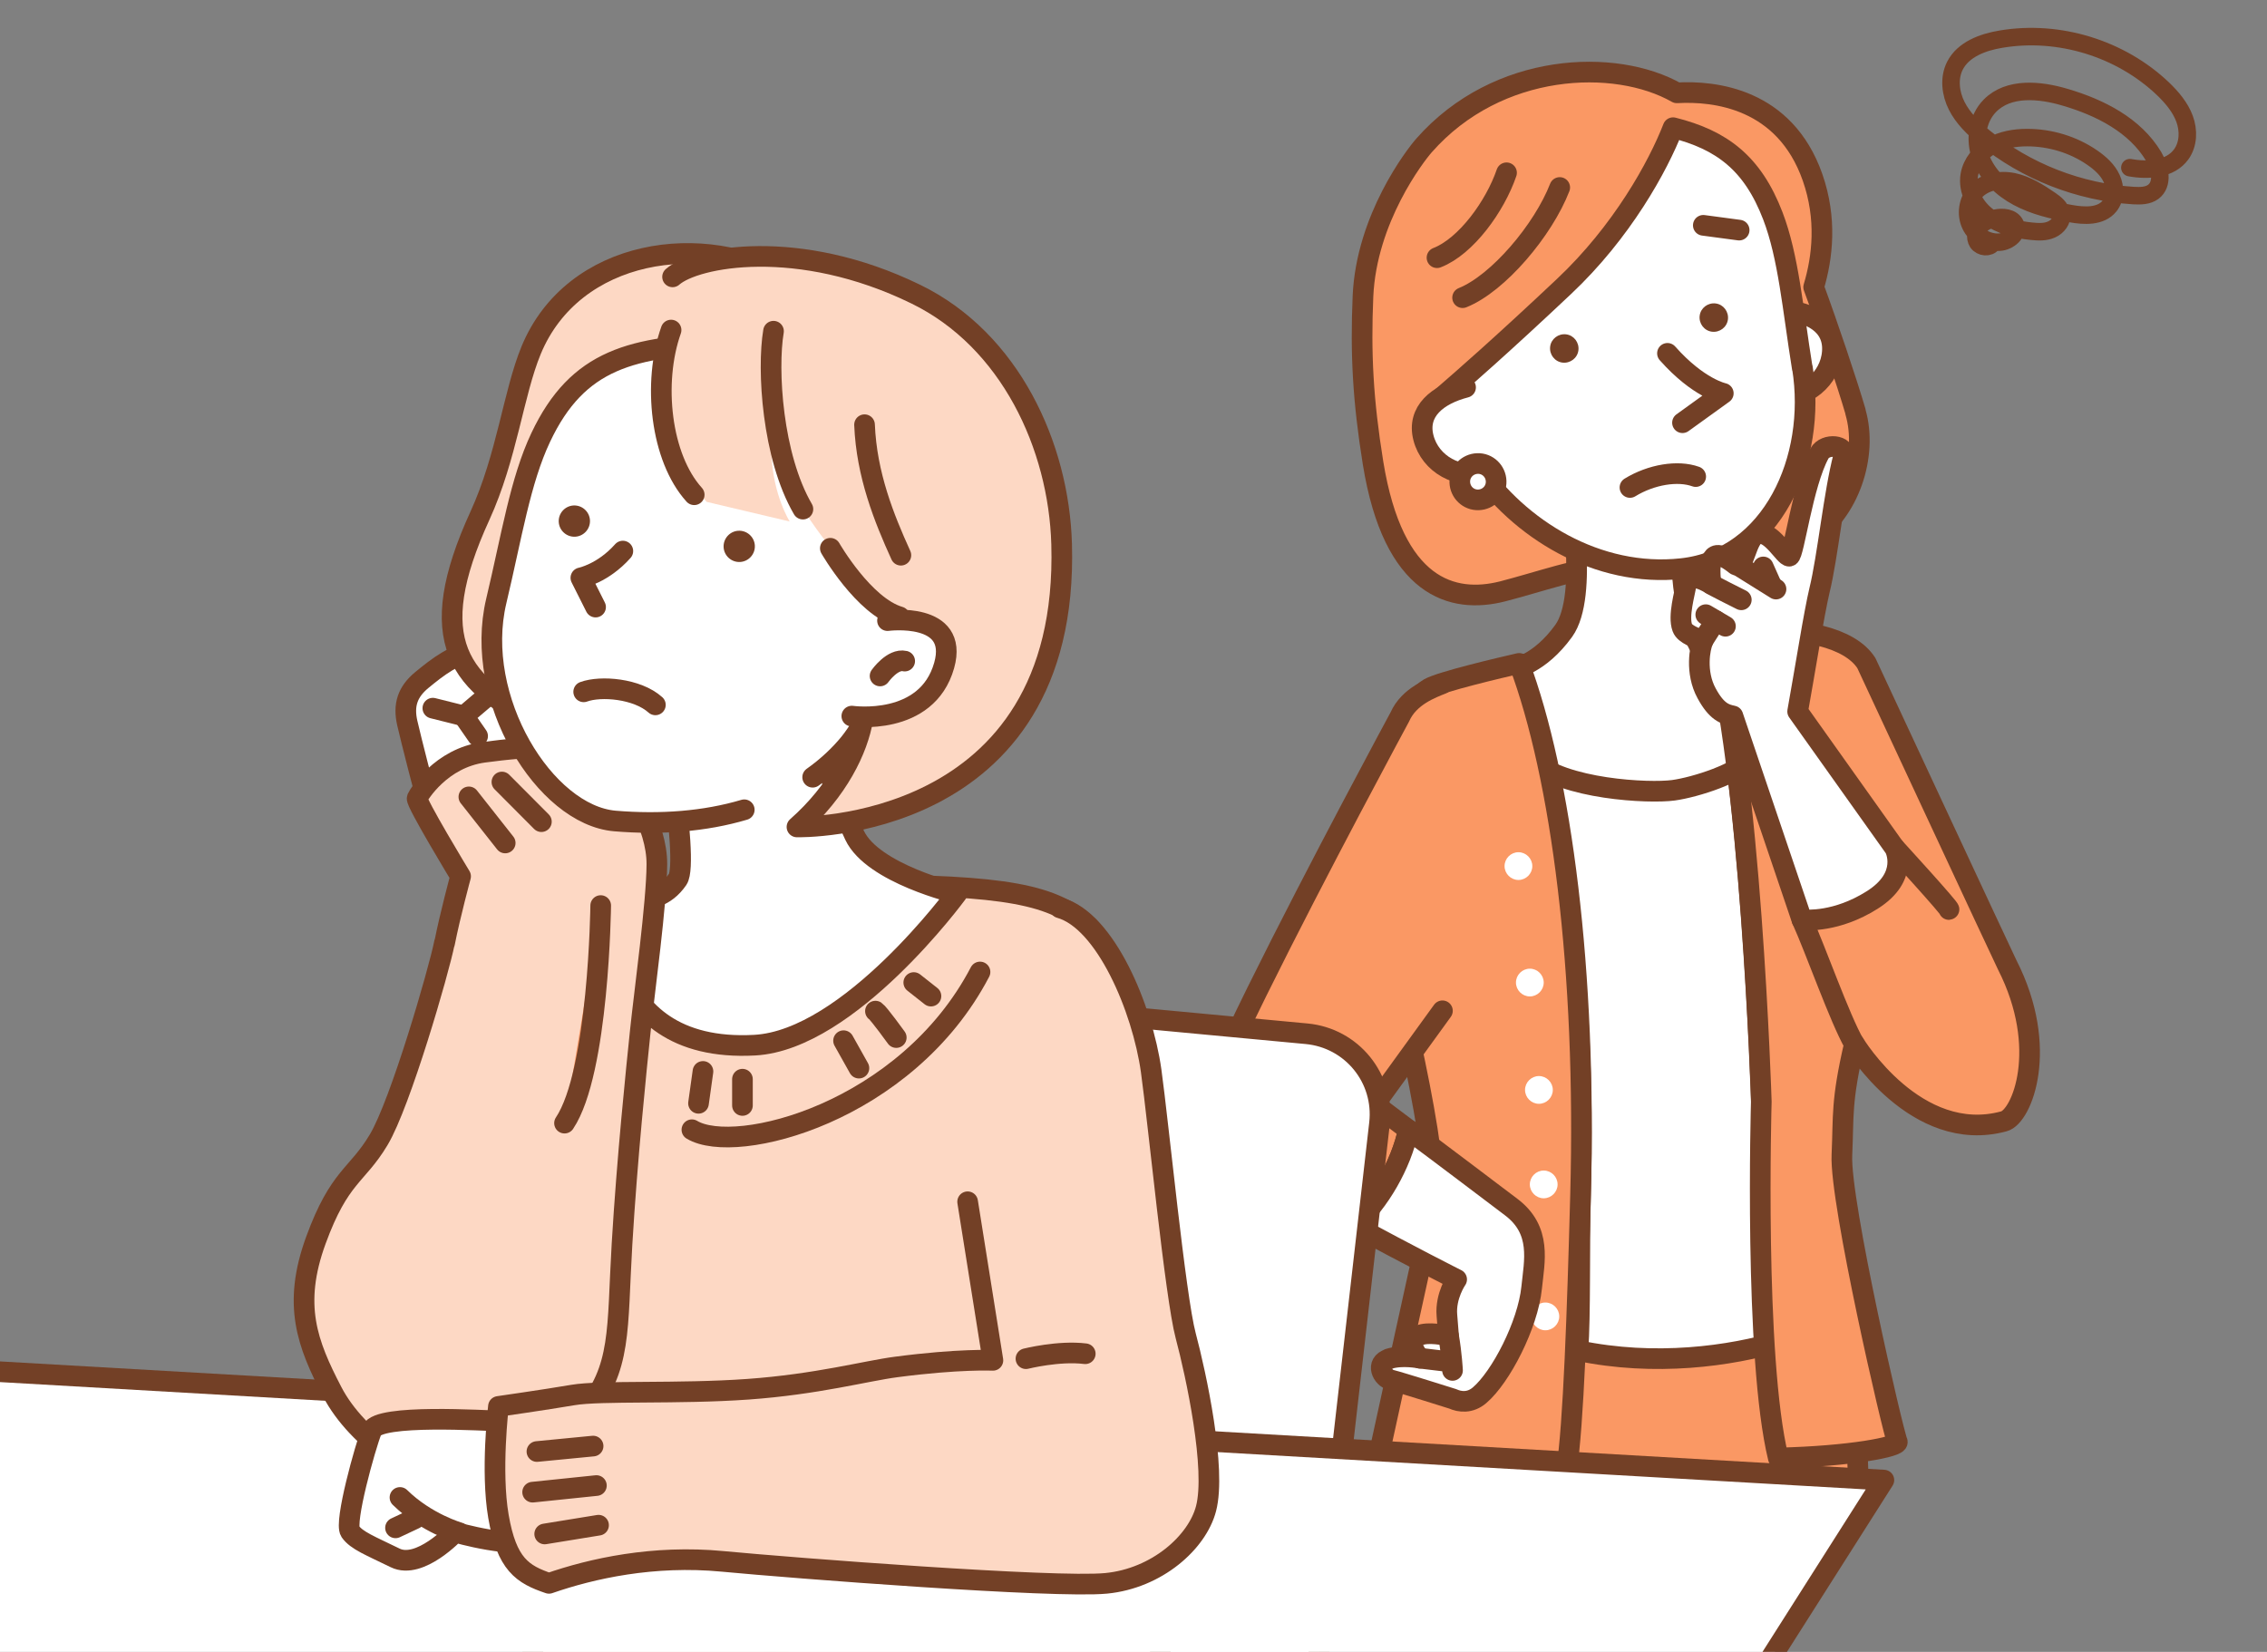 <?xml version="1.0" encoding="UTF-8"?>
<svg id="_レイヤー_1" data-name="レイヤー 1" xmlns="http://www.w3.org/2000/svg" xmlns:xlink="http://www.w3.org/1999/xlink" viewBox="0 0 137.22 100">
  <rect x="0" y="0" width="137.22" height="100" fill="#808080" stroke="none"/>
  <defs>
    <style>
      .cls-1, .cls-2, .cls-3, .cls-4, .cls-5 {
        stroke: #734026;
        stroke-linecap: round;
        stroke-linejoin: round;
      }

      .cls-1, .cls-2, .cls-3, .cls-5 {
        stroke-width: 1.25px;
      }

      .cls-1, .cls-6 {
        fill: #fdd8c4;
      }

      .cls-2, .cls-7 {
        fill: #fff;
      }

      .cls-8 {
        clip-path: url(#clippath);
      }

      .cls-9, .cls-3, .cls-4 {
        fill: none;
      }

      .cls-9, .cls-10, .cls-7, .cls-6 {
        stroke-width: 0px;
      }

      .cls-4 {
        stroke-width: 1.06px;
      }

      .cls-11 {
        clip-path: url(#clippath-1);
      }

      .cls-5 {
        fill: #fa9864;
      }

      .cls-10 {
        fill: #734026;
      }
    </style>
    <clipPath id="clippath">
      <rect class="cls-9" x="68.23" width="68.99" height="90.78" transform="translate(205.45 90.78) rotate(180)"/>
    </clipPath>
    <clipPath id="clippath-1">
      <rect class="cls-9" y="9.8" width="118.09" height="90.2"/>
    </clipPath>
  </defs>
  <g class="cls-8">
    <g>
      <path class="cls-5" d="m112.31,24.91c-.51-1.75-1.71-5.31-2.53-7.53.54-1.8.81-4.14-.07-6.65-1.68-4.78-5.93-5.24-8.21-5.11-3.72-2.12-10.85-1.87-15.3,3.18-.54.61-3.49,4.43-3.7,9.13-.15,3.5,0,6.32.61,10.1,1.23,7.58,4.81,8.54,7.84,7.77,2.13-.55,4.84-1.49,6.45-1.55,2.37-.09,3.11.3,5.81.1,2.18-.16,4.37-.64,6.38-1.88,2.31-1.42,3.49-4.89,2.72-7.53Z"/>
      <polyline class="cls-5" points="112.07 78.21 112.56 91.73 86.24 91.73 87.53 78.7"/>
      <path class="cls-2" d="m95.51,81.76c.16-2.15.07-6.29.16-9.43.37-13.5-1.37-25.22-3.93-32.08,2.65-.17,8.49-1.65,11.9-1.88,2.35,7.95,2.98,28.34,2.98,28.34,0,0,.65,8.29,1.22,14.46-3.11.94-7.68,1.56-12.32.59Z"/>
      <path class="cls-2" d="m94.97,29.64s1.23,6.4-.32,8.55c-1.48,2.05-3.01,2.28-3.01,2.28,0,0-1.23,3.41,1.07,5.54,1.92,1.78,7.11,2.03,8.58,1.83,1.32-.18,4.05-1.04,4.76-2.03,1.57-2.17.11-5.27.11-5.27,0,0-2.47,1.21-3.67-2.29-1.16-3.39-.64-8.56-.64-8.56"/>
      <path class="cls-5" d="m106.61,66.7s-.63-20.39-2.98-28.34c1.07-.07,1.85-.12,2.16-.15,3.26-.25,6.18.37,7.18,1.93,0,0,8.32,17.87,8.53,18.28,2.56,5.03.89,9.17-.2,9.46-5.33,1.45-9.05-4.69-9.05-4.69-.82,3.53-.65,4.35-.76,6.72-.14,2.84,3.11,16.87,3.35,17.36.16.31-2.86.89-7.2.99-1.48-6.04-1.03-21.56-1.03-21.56Z"/>
      <path class="cls-5" d="m86.5,41.67c.7-.4,4.31-1.25,5.45-1.51,2.57,6.86,4.09,18.67,3.72,32.17-.19,7-.43,14.03-.85,16.63-5.13.39-11.44-.49-11.44-.49,0,0,3.26-14.92,3.35-15.28.44-3.34-2.05-13.36-3.87-20.65-.56-2.25,1.7-9.75,3.64-10.87Z"/>
      <path class="cls-5" d="m87.31,61.19l-4.1,5.66s.86.66,2.04,1.54c-.45,2.12-1.75,4.37-3.31,5.78-3.03-1.66-6.99-4.07-8.22-5.27-1.24-1.21.31-4.73,2.37-8.89,3.64-7.36,8.64-16.61,8.64-16.61.56-1.27,1.94-1.75,2.57-2.01"/>
      <path class="cls-5" d="m83.21,66.84c-.28-.09-1.86-1.32-1.86-1.32"/>
      <path class="cls-5" d="m114.69,51.33s3.41,3.73,3.28,3.73"/>
      <path class="cls-2" d="m112.24,63.2c-.88-1.53-2.34-5.7-3.17-7.53"/>
      <path class="cls-2" d="m107.85,18.76c1.75.12,3.18.89,3.06,2.54-.12,1.65-1.63,2.89-3.37,2.77"/>
      <path class="cls-2" d="m109.09,22.28c-.58-3.62-.83-6.73-1.78-9.21-1.23-3.21-3.1-4.6-6.04-5.34-.91,2.34-3.09,6.31-6.61,9.62-3.68,3.47-6.17,5.65-7.32,6.64.56,1.64,1.26,3.13,1.97,4.17,2.62,3.87,7.39,6.82,12.49,6.26,5.47-.6,8.18-6.65,7.3-12.15Z"/>
      <path class="cls-3" d="m94.41,11.35c-1,2.58-3.73,5.81-5.88,6.67"/>
      <path class="cls-3" d="m91.19,10.46c-.69,2.02-2.45,4.46-4.21,5.14"/>
      <path class="cls-2" d="m100.93,21.39c1.88,2.12,3.38,2.42,3.38,2.42l-2.47,1.78"/>
      <path class="cls-2" d="m88.71,23.45c-1.7.44-2.96,1.45-2.55,3.05.41,1.6,2.12,2.55,3.82,2.11"/>
      <path class="cls-10" d="m93.83,20.98c-.06.47.27.91.74.97.47.06.91-.27.97-.74.06-.47-.27-.91-.74-.97-.47-.06-.91.27-.97.74Z"/>
      <path class="cls-10" d="m102.88,19.11c-.06.47.27.91.74.97.47.06.91-.27.97-.74.06-.47-.27-.91-.74-.97-.47-.06-.91.27-.97.74Z"/>
      <path class="cls-2" d="m102.64,28.85c-1.08-.39-2.69-.13-3.98.66"/>
      <g>
        <path class="cls-2" d="m111.59,27.62c.18-.69-1.11-.81-1.46-.17-1.01,1.84-1.55,6.17-1.82,6.22-.28.04-1.12-1.59-1.93-1.35-.7.2-.79,2.16-1.31,1.88,0,0-.76-.63-1.13-.58-.66.08-.36,1.75-.36,1.75,0,0-1.36-.89-1.51-.01-.1.58-.5,1.94-.24,2.64.15.42.9.63,1.25.81-.18.37-.48,1.88.22,3.16.61,1.13,1.11,1.27,1.59,1.37l4.18,12.34s0,0,.03,0c.24.02,2.07.16,4.21-1.19,2.3-1.44,1.38-3.15,1.38-3.15l-5.88-8.27s.58-3.3.74-4.27c.16-.96.45-2.53.58-3.05.5-2.03.88-5.93,1.46-8.12"/>
        <line class="cls-2" x1="107.5" y1="35.66" x2="105.4" y2="34.35"/>
        <line class="cls-2" x1="107.22" y1="35.42" x2="106.73" y2="34.32"/>
        <path class="cls-2" d="m105.4,36.31s-1.93-.96-1.82-.95"/>
        <line class="cls-2" x1="103.85" y1="37.57" x2="103.07" y2="38.79"/>
        <line class="cls-2" x1="104.44" y1="37.91" x2="103.25" y2="37.21"/>
      </g>
      <line class="cls-2" x1="105.27" y1="13.93" x2="103.1" y2="13.64"/>
      <path class="cls-7" d="m91.07,52.43c0,.46.38.84.84.84s.84-.38.84-.84-.38-.84-.84-.84-.84.38-.84.84Z"/>
      <path class="cls-7" d="m91.76,59.48c0,.46.38.84.84.84s.84-.38.84-.84-.38-.84-.84-.84-.84.38-.84.84Z"/>
      <path class="cls-7" d="m92.31,65.98c0,.46.38.84.84.84s.84-.38.84-.84-.38-.84-.84-.84-.84.38-.84.84Z"/>
      <path class="cls-7" d="m92.6,71.7c0,.46.38.84.84.84s.84-.38.84-.84-.38-.84-.84-.84-.84.38-.84.84Z"/>
      <path class="cls-7" d="m92.7,79.69c0,.46.38.84.84.84s.84-.38.84-.84-.38-.84-.84-.84-.84.38-.84.84Z"/>
      <g>
        <path class="cls-2" d="m84.06,82.26c.83-.26,1.88-.04,1.88-.04,0,0-.79-.79-.22-1.27.41-.35,1.43-.19,1.96-.08-.04-.5-.08-.95-.1-1.25-.1-1.18.59-2.17.59-2.17,0,0-2.98-1.5-6.23-3.28,1.56-1.41,2.86-3.66,3.31-5.78,2.04,1.51,5.16,3.88,6.22,4.68,1.87,1.41,1.4,3.29,1.24,4.88-.23,2.26-1.87,5.42-3.15,6.51-.57.49-1.19.42-1.63.22,0,0-3.2-1.01-3.73-1.14-.53-.13-.96-1.01-.13-1.27Z"/>
        <path class="cls-2" d="m87.68,80.87c.19,1.09.24,2.09.24,2.09"/>
        <line class="cls-2" x1="87.7" y1="82.43" x2="85.95" y2="82.22"/>
      </g>
      <path class="cls-2" d="m88.36,29.19c.02.61.52,1.09,1.13,1.07s1.09-.52,1.07-1.13c-.02-.61-.52-1.09-1.13-1.07-.61.02-1.09.52-1.07,1.13Z"/>
    </g>
    <path class="cls-4" d="m128.92,10.15c1.11.2,2.45.11,3.11-.81.44-.61.46-1.45.2-2.15-.26-.7-.76-1.29-1.3-1.81-2.57-2.45-6.31-3.6-9.81-3.01-1.1.18-2.29.62-2.79,1.61-.38.75-.27,1.68.11,2.43.38.75,1,1.35,1.65,1.89,2.55,2.08,5.77,3.34,9.06,3.54.41.02.86.02,1.19-.23.62-.47.42-1.46.02-2.14-1.13-1.89-3.24-2.96-5.35-3.58-1.54-.46-3.43-.64-4.56.51-.79.8-.95,2.08-.56,3.13.39,1.05,1.25,1.88,2.24,2.41.99.53,2.09.79,3.2.99.83.15,1.83.2,2.36-.46.37-.45.37-1.13.13-1.66s-.7-.94-1.18-1.27c-1.15-.79-2.54-1.21-3.94-1.21-.76,0-1.53.13-2.18.51-.66.37-1.19,1.01-1.32,1.75-.16.94.35,1.91,1.11,2.49.76.58,1.73.83,2.68.92.4.04.82.06,1.19-.11.37-.16.67-.55.61-.94-.06-.38-.39-.64-.7-.85-.69-.47-1.41-.93-2.22-1.1-.82-.17-1.75,0-2.31.61-.48.54-.6,1.37-.29,2.02.31.65,1.04,1.08,1.76,1.03.57-.03,1.19-.56.96-1.08-.19-.42-.77-.47-1.22-.37-.35.08-.7.22-.94.48s-.32.69-.13.99c.2.3.71.35.91.05"/>
  </g>
  <g class="cls-11">
    <g>
      <g>
        <path class="cls-7" d="m79.85,99.92c-.31,2.73-2.81,4.76-5.55,4.5l-23.68-2.22c-2.74-.26-4.72-2.7-4.41-5.43l3.65-31.91c.31-2.73,2.81-4.76,5.55-4.5l23.68,2.22c2.74.26,4.72,2.7,4.41,5.43l-3.65,31.91Z"/>
        <path class="cls-3" d="m79.85,99.92c-.31,2.73-2.81,4.76-5.55,4.5l-23.68-2.22c-2.74-.26-4.72-2.7-4.41-5.43l3.65-31.91c.31-2.73,2.81-4.76,5.55-4.5l23.68,2.22c2.74.26,4.72,2.7,4.41,5.43l-3.65,31.91Z"/>
      </g>
      <path class="cls-1" d="m65.97,56.17c-2.18-2.06-5.05-2.57-14.19-2.62-7.42-.04-15.86,2.69-18.61,3.31-2.75.62-6.96,1.7-7.09,7.13-.06,2.59,1.2,5.96,1.7,15.56.23,4.36,5.21,14.93,4.93,16.67-1.06,6.71-.85,15.25-.85,15.25l37.7,1c-.2-1.68,1.46-9.59.2-20.45-.5-4.29-.74-32.97-3.8-35.85Z"/>
      <polygon class="cls-2" points="-34.26 81.07 114.03 89.6 87.83 130.83 -81.87 120.17 -34.26 81.07"/>
      <path class="cls-2" d="m57.91,54.09s-5.08-1.2-6.18-3.52c-1.77-3.75-3.13-8.81-3.13-8.81l-8.71-.3s1.88,10.67,1.13,11.77c-1.5,2.19-4.12.73-4.12.73,0,0-.93,9.84,8.78,9.31,5.74-.31,12.24-9.18,12.24-9.18Z"/>
      <g>
        <path class="cls-2" d="m30.34,55.46s-3.98-5.2-4.31-6.34-1.14-4.31-1.38-5.36c-.24-1.06,0-1.87.89-2.6.89-.73,2.11-1.71,3.17-1.62,1.06.08,2.68.89,3.33,1.87.65.97.89,2.19,1.38,2.76.49.57,2.03,1.46,3.74,3.49,1.71,2.03,2.6,4.63,2.44,5.52-.16.89-1.46,2.76-1.46,2.76"/>
        <polyline class="cls-2" points="28.91 44.56 28.07 43.35 29.67 41.99"/>
        <line class="cls-2" x1="26.2" y1="42.87" x2="27.8" y2="43.27"/>
      </g>
      <path class="cls-1" d="m26.91,57.09c.33-1.68.97-4.04.97-4.04,0,0-2.73-4.5-2.63-4.73.1-.22,1.43-2.43,4.04-2.78,2.61-.35,6.4-.66,7.6.56,1.2,1.22,2.88,3.88,2.87,6.22-.01,2.34-.75,7.68-1,10.07-.25,2.4-.8,7.72-1.11,12.92-.31,5.2,0,7.53-2.29,10.22-2.81,3.3-5.08,4.49-8.28,4.14-1.66-.18-5.43-2.43-6.98-5.43-1.5-2.89-2.41-5.24-.98-9.16,1.43-3.91,2.48-3.87,3.8-6.08,1.32-2.2,3.65-10.24,3.98-11.92Z"/>
      <g>
        <path class="cls-2" d="m37.29,86.47c-1.49-.44-5.62-.42-6.81-.44-1.19-.03-7.58-.45-7.98.56-.4,1.01-1.67,5.57-1.3,6.12.38.55,1.23.87,2.72,1.6,1.49.73,3.63-1.56,3.63-1.56,0,0,3.56,1.07,5.52.46,1.96-.61,2.82-1.55,2.82-1.55"/>
        <path class="cls-2" d="m27.79,92.78s-1.98-.56-3.58-2.13"/>
        <line class="cls-2" x1="25.11" y1="91.94" x2="23.94" y2="92.49"/>
      </g>
      <path class="cls-1" d="m58.57,72.75l1.53,9.6s-2.05-.1-5.85.4c-1.84.24-4.79,1.05-8.98,1.35-4.19.3-8.9.06-10.6.35s-4.5.69-4.5.69c0,0-.47,3.92,0,6.65.5,2.92,1.46,3.52,3.06,4.06,2.59-.9,6.32-1.73,10.51-1.33,4.19.4,20.12,1.63,23.21,1.33,3.09-.3,5.52-2.49,6.05-4.52.63-2.39-.6-8.11-1.23-10.47-.63-2.36-1.66-12.94-2.09-16.03-.53-3.79-2.77-9.1-5.52-9.87"/>
      <path class="cls-1" d="m47.75,17c-5.1-3.08-13.05-1.97-15.6,4.2-1.08,2.62-1.46,6.43-3.1,10.02-3.42,7.47-1.44,10.36,4.19,12.75,2.62,1.11,3.29-4.4,3.29-4.4,0,0-2.25-3.6-1.58-6.24.67-2.64,1.74-4.21,5.54-7.16,3.8-2.95,8.85-8.2,7.27-9.16Z"/>
      <path class="cls-2" d="m49.19,47.05c.72-.51,1.39-1.1,1.99-1.78,2.28-2.54,4.39-9.21,4.28-13.12-.11-3.9-5.37-11.53-11.29-11.37-5.92.16-9.2.96-11.44,5.7-1.24,2.62-1.76,6-2.69,9.9-1.41,5.93,2.94,12.96,7.18,13.32,2.76.23,5.44.03,7.83-.68"/>
      <path class="cls-10" d="m45.69,33.02c.03.52-.37.97-.89,1-.52.03-.97-.37-1-.89-.03-.52.37-.97.89-1,.52-.03.97.37,1,.89Z"/>
      <path class="cls-10" d="m35.71,31.49c.03.52-.37.97-.89,1-.52.03-.97-.37-1-.89-.03-.52.37-.97.89-1,.52-.03.97.37,1,.89Z"/>
      <path class="cls-2" d="m37.7,33.36c-1.21,1.36-2.54,1.62-2.54,1.62l.89,1.77"/>
      <path class="cls-6" d="m40.42,18.98c-.78,3.86-1,7.58,2.35,11.4l5.03,1.19s-1.01-1.6-1.1-4.05c0,0,1.68,3.41,3.9,6.02,1.12,1.32,2.9,3.65,4.85,3.92-.32,2.29-2.41,4.24-3.09,6.18,0,2.19-2.28,4.36-3.79,6.05,0,0,3.28-.39,5.56-.96,4.29-1.06,9.63-2.65,10.06-14.58.18-4.93-2.59-12.78-8.17-15.78-6.64-3.56-14.65-4.06-15.59.6Z"/>
      <path class="cls-3" d="m52.33,25.71c.12,3.03,1.19,5.68,2.2,7.9"/>
      <path class="cls-3" d="m40.62,19.98c-1.13,3.19-.63,7.73,1.4,9.97"/>
      <path class="cls-3" d="m52.23,43.52c-.31,1.84-1.5,4.34-3.99,6.54,0,0,16.52.41,16.02-17.12-.17-5.95-3.12-12.35-8.82-15.13-7.12-3.48-13.35-2.27-14.73-1.05"/>
      <path class="cls-3" d="m50.26,33.19s2.02,3.52,4.19,4.15"/>
      <path class="cls-3" d="m46.82,20.05c-.39,2.32-.08,7.58,1.78,10.77"/>
      <path class="cls-2" d="m53.72,37.57s4.35-.57,3.43,2.71c-1.05,3.73-5.59,3.07-5.59,3.07"/>
      <path class="cls-2" d="m53.27,40.92s.76-1.07,1.49-.9"/>
      <path class="cls-3" d="m35.33,41.88c1.03-.38,3.24-.2,4.34.79"/>
      <path class="cls-5" d="m62.1,82.25s1.99-.5,3.59-.3"/>
      <line class="cls-5" x1="32.5" y1="87.87" x2="35.9" y2="87.54"/>
      <line class="cls-5" x1="32.24" y1="90.33" x2="36.1" y2="89.93"/>
      <line class="cls-5" x1="32.97" y1="92.86" x2="36.23" y2="92.33"/>
      <line class="cls-5" x1="28.38" y1="48.24" x2="30.58" y2="51.03"/>
      <line class="cls-5" x1="30.38" y1="47.34" x2="32.77" y2="49.74"/>
      <path class="cls-3" d="m41.88,68.39c2.66,1.6,12.99-1.04,17.44-9.55"/>
      <line class="cls-5" x1="55.31" y1="59.48" x2="56.35" y2="60.3"/>
      <path class="cls-5" d="m52.99,61.21c.2.13,1.26,1.6,1.26,1.6"/>
      <line class="cls-5" x1="51.06" y1="63" x2="51.99" y2="64.66"/>
      <line class="cls-5" x1="44.94" y1="65.33" x2="44.94" y2="66.92"/>
      <line class="cls-5" x1="42.55" y1="64.86" x2="42.28" y2="66.79"/>
      <path class="cls-5" d="m36.36,54.82s-.11,10.06-2.19,13.17"/>
    </g>
  </g>
</svg>